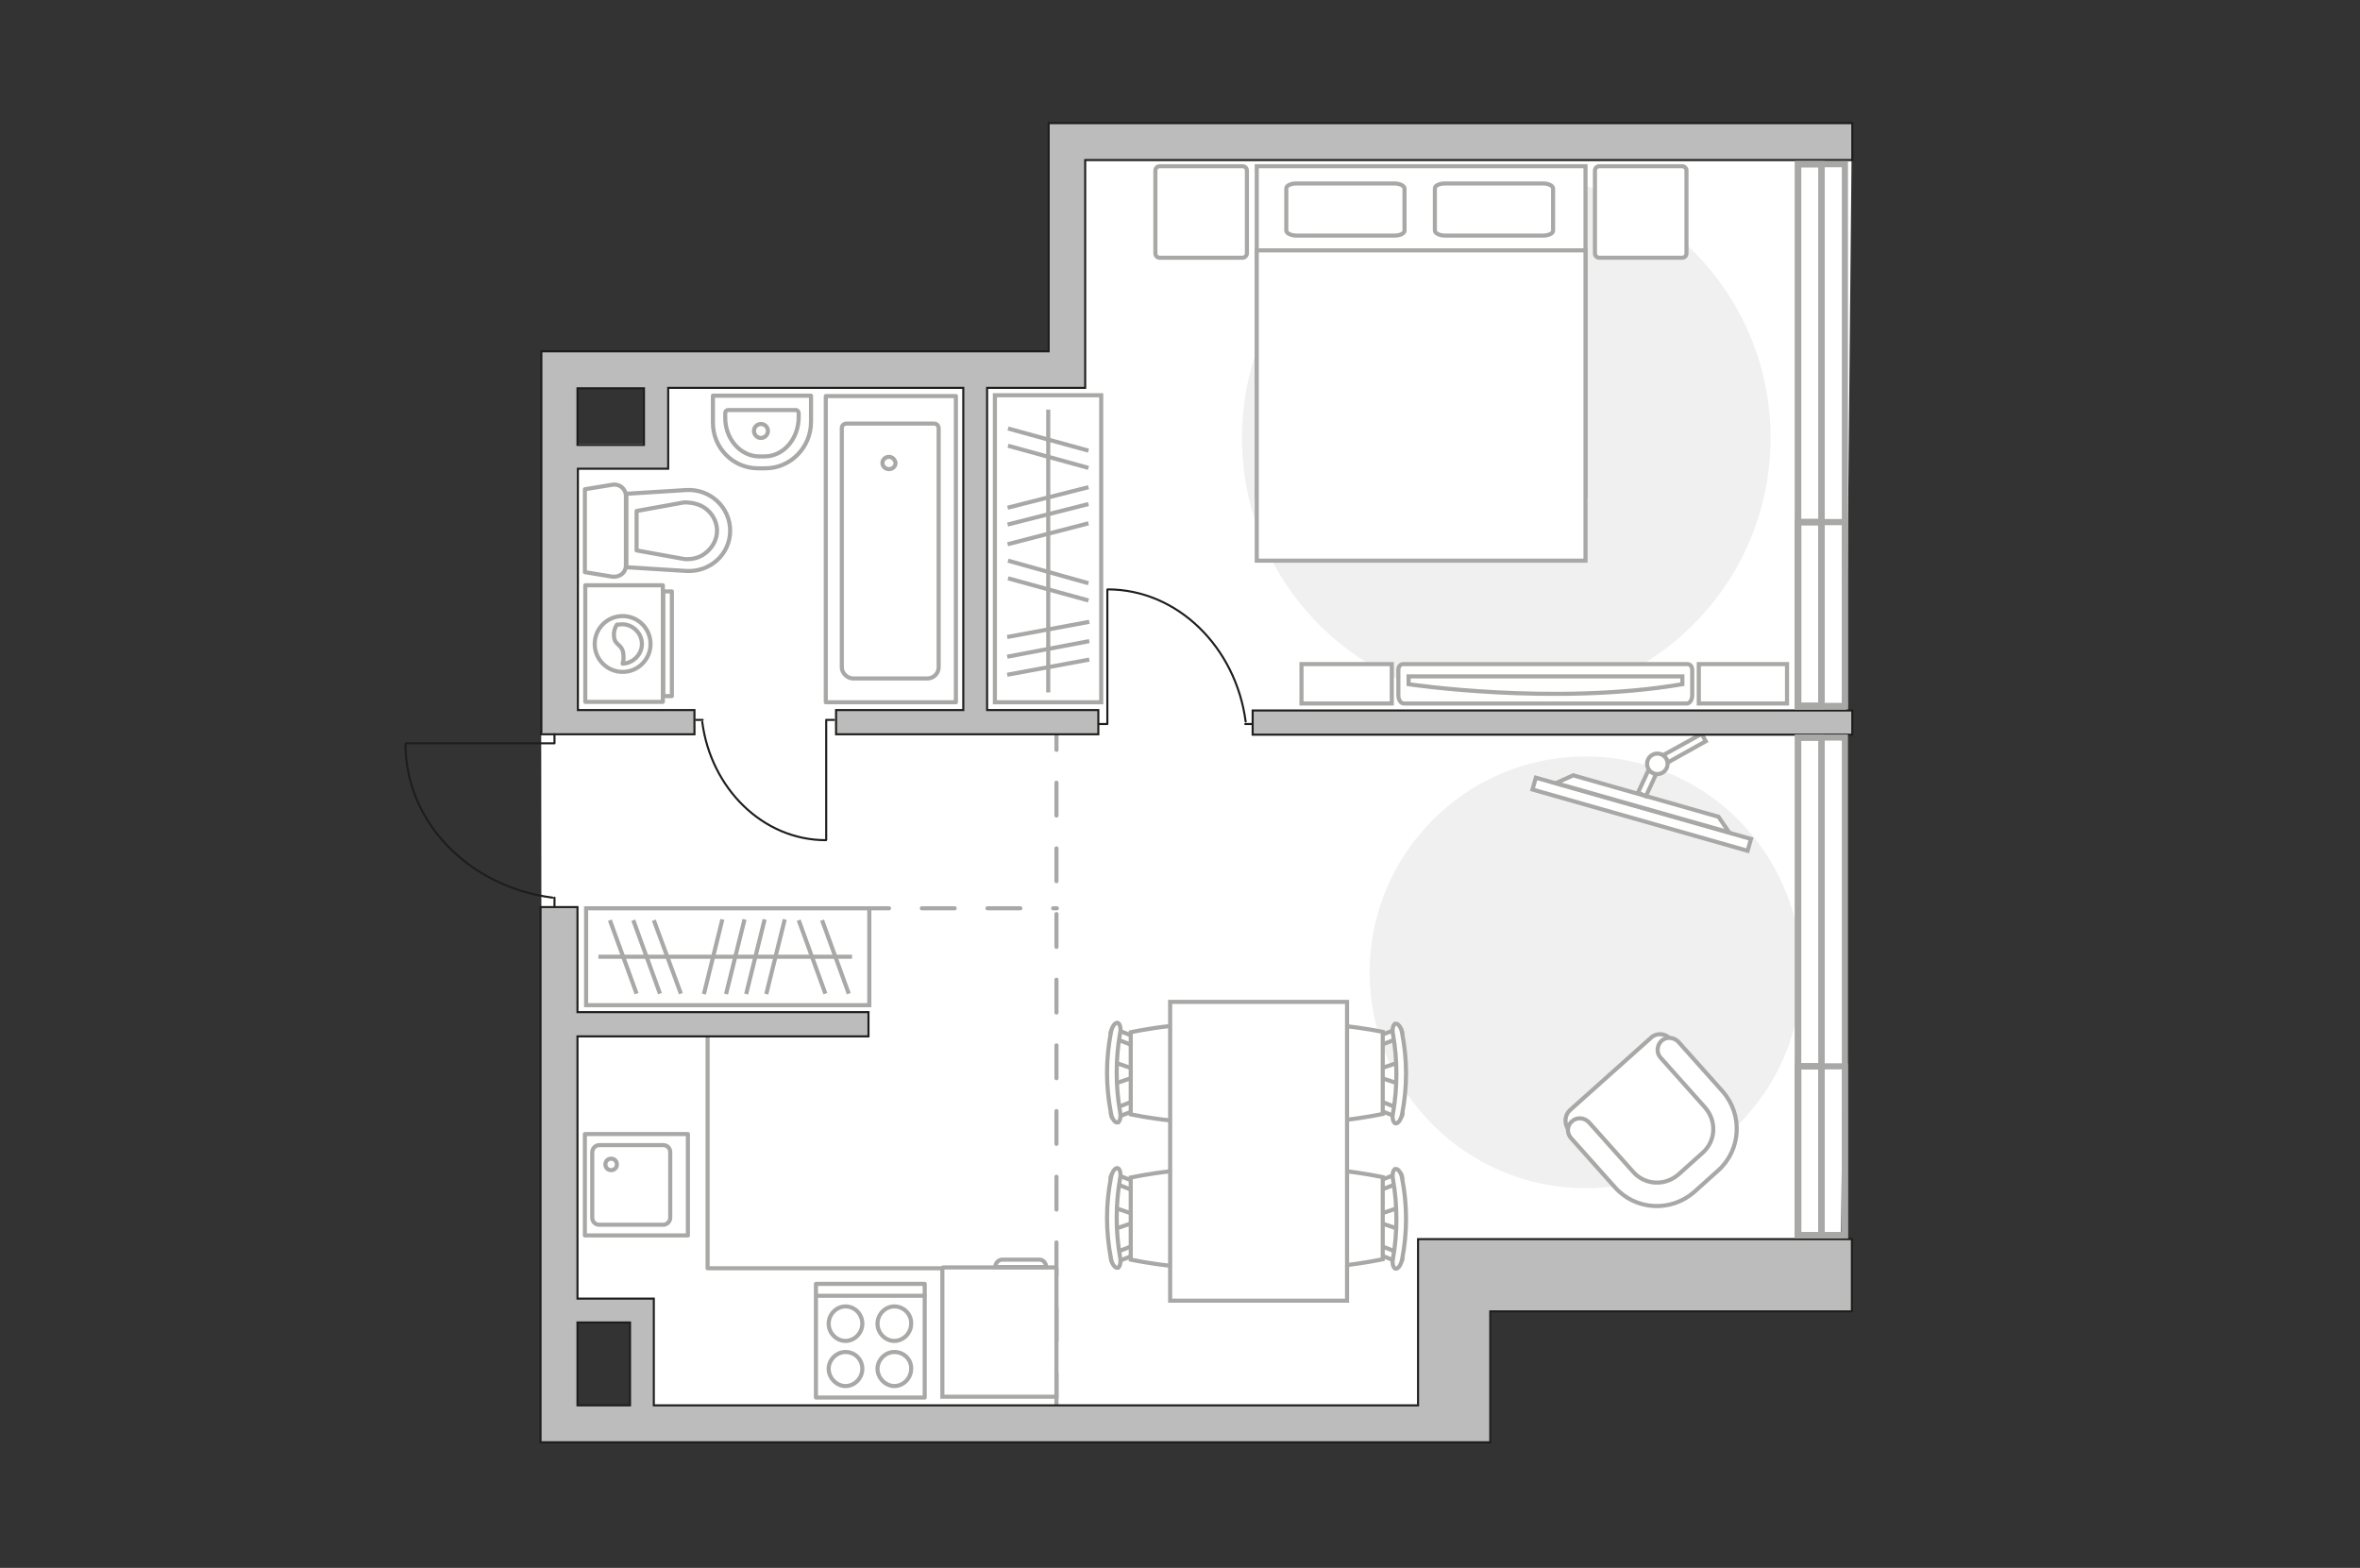 <?xml version="1.0" encoding="UTF-8"?>
<svg id="_Слой_1" data-name="Слой_1" xmlns="http://www.w3.org/2000/svg" version="1.1" viewBox="0 0 575 382">
  <rect x="0" y="0" width="575" height="382" fill="#333333" stroke="none"/>
  <!-- Generator: Adobe Illustrator 29.5.0, SVG Export Plug-In . SVG Version: 2.1.0 Build 137)  -->
  <defs>
    <style>
      .st0, .st1, .st2, .st3, .st4, .st5 {
        stroke: #a8a8a7;
      }

      .st0, .st2, .st3, .st4, .st6, .st7 {
        fill: none;
      }

      .st0, .st2, .st4, .st6, .st7 {
        stroke-linecap: round;
      }

      .st0, .st2, .st6, .st7 {
        stroke-linejoin: round;
      }

      .st8 {
        fill: #bdbcbc;
      }

      .st8, .st1, .st3, .st4 {
        stroke-miterlimit: 10;
      }

      .st8, .st7 {
        stroke: #1d1d1b;
        stroke-width: .5px;
      }

      .st1, .st9, .st5 {
        fill: #fff;
      }

      .st2 {
        stroke-dasharray: 8;
      }

      .st10 {
        fill: #f0f0f0;
      }

      .st4 {
        stroke-width: 1.5px;
      }

      .st6 {
        stroke: #8c8c8c;
      }

      .st5 {
        stroke-miterlimit: 10;
        stroke-width: 1px;
      }
    </style>
  </defs>
  <g id="bg">
    <polygon class="st9" points="255.4 30.1 255.4 86.7 231.4 86.7 156.9 86.7 156.9 108.1 131.8 108.1 132 321.5 134.8 321.4 134.8 322.2 153.5 321.2 153.5 351.3 363.2 351.3 363.2 319.5 448.4 319.5 451.2 30.1 255.4 30.1"/>
  </g>
  <g id="furniture">
    <g>
      <g>
        <path class="st0" d="M142.6,142.7v28.3h18.9v-28.4h-18.9Z"/>
        <rect class="st0" x="161.6" y="144.1" width="2.1" height="25.5"/>
      </g>
      <g>
        <circle class="st0" cx="151.7" cy="156.9" r="6.8"/>
        <path class="st0" d="M150.3,152.2c.5,0,.8-.1,1.3-.1,2.6,0,4.8,2.2,4.8,4.8s-2.2,4.7-4.7,4.8c.1-.5.3-1,.2-2-.1-2.9-2.2-2.3-2.3-4.7-.1-1.1.2-2.1.7-2.8Z"/>
      </g>
    </g>
    <path id="Vector_51" class="st10" d="M431.4,106.7c0-35.5-28.8-64.4-64.4-64.4s-64.4,28.8-64.4,64.4,28.8,64.4,64.4,64.4,64.4-29,64.4-64.4Z"/>
    <g>
      <g>
        <path id="Vector_98" class="st1" d="M306.2,120.8h80.1V40.5h-80.1v80.3Z"/>
        <path id="Vector_99" class="st1" d="M386.3,136.6h-80.1V61h80.1v75.6Z"/>
        <path id="Vector_100" class="st1" d="M339.7,44.7h-23.8c-1.4,0-2.5.5-2.5,1.2v10.3c0,.6,1.1,1.2,2.5,1.2h23.8c1.4,0,2.5-.5,2.5-1.2v-10.3c-.1-.7-1.2-1.2-2.5-1.2Z"/>
        <path id="Vector_101" class="st1" d="M375.9,44.7h-23.8c-1.4,0-2.5.5-2.5,1.2v10.3c0,.6,1.1,1.2,2.5,1.2h23.8c1.4,0,2.5-.5,2.5-1.2v-10.3c-.1-.7-1.1-1.2-2.5-1.2Z"/>
      </g>
      <path id="Vector_5" class="st1" d="M410.9,61.7v-20.1c0-.6-.4-1.1-1.1-1.1h-20.1c-.6,0-1.1.4-1.1,1.1v20.1c0,.6.4,1.1,1.1,1.1h20.1c.7,0,1.1-.5,1.1-1.1Z"/>
      <path id="Vector_51" data-name="Vector_5" class="st1" d="M303.8,61.7v-20.1c0-.6-.4-1.1-1.1-1.1h-20.1c-.6,0-1.1.4-1.1,1.1v20.1c0,.6.4,1.1,1.1,1.1h20.1c.6,0,1.1-.5,1.1-1.1Z"/>
    </g>
    <path id="Vector_148" class="st0" d="M257.1,309h-84.7v-57.1"/>
    <g>
      <path id="Vector_8" class="st1" d="M257.4,309v31.3h-27.8v-31.3c0-.1.1-.2.2-.2h27.3c.2,0,.3.1.3.2Z"/>
      <path id="Vector_9" class="st1" d="M244.2,306.9h9.1c.8,0,1.6.8,1.6,1.8h-12.4c0-1,.8-1.8,1.7-1.8Z"/>
    </g>
    <g>
      <polyline class="st7" points="203.2 175.4 201.3 175.4 201.3 204.6"/>
      <line class="st7" x1="171.2" y1="175.4" x2="169.6" y2="175.4"/>
      <path class="st7" d="M201.2,204.7c-15.3,0-28-12.6-30.1-28.8"/>
    </g>
    <g>
      <g>
        <path id="Vector_90" class="st1" d="M342,171.4c-.7,0-1.3-.9-1.3-2v-6.1c0-1.1.6-1.5,1.3-1.5h69c.7,0,1.3.4,1.3,1.5v6.1c0,1.1-.6,2-1.3,2h-69Z"/>
        <path id="Vector_91" class="st1" d="M409.9,164.8h-66.7v1.9s35.4,5.3,66.7,0v-1.9Z"/>
      </g>
      <path id="Vector_93" class="st1" d="M339.1,161.8h-22v9.6h22v-9.6Z"/>
      <path id="Vector_931" data-name="Vector_93" class="st1" d="M435.4,161.8h-21.5v9.6h21.5v-9.6Z"/>
    </g>
    <g>
      <polyline class="st7" points="267.7 176.4 269.8 176.4 269.8 143.7"/>
      <line class="st7" x1="303.4" y1="176.4" x2="305.2" y2="176.4"/>
      <path class="st7" d="M269.9,143.6c17,0,31.2,14.1,33.6,32.2"/>
    </g>
    <g>
      <rect class="st1" x="242.4" y="96.3" width="25.9" height="74.8"/>
      <line class="st3" x1="265.4" y1="151.5" x2="245.4" y2="155.2"/>
      <line class="st3" x1="265.4" y1="156.2" x2="245.4" y2="160"/>
      <line class="st3" x1="265.4" y1="160.7" x2="245.4" y2="164.4"/>
      <line class="st3" x1="265.2" y1="142.1" x2="245.6" y2="136.6"/>
      <line class="st3" x1="265.2" y1="146.3" x2="245.6" y2="140.9"/>
      <line class="st3" x1="265.2" y1="109.8" x2="245.6" y2="104.4"/>
      <line class="st3" x1="265.2" y1="114" x2="245.6" y2="108.6"/>
      <line class="st3" x1="265.2" y1="118.7" x2="245.5" y2="123.7"/>
      <line class="st3" x1="265.2" y1="127.5" x2="245.5" y2="132.6"/>
      <line class="st3" x1="265.2" y1="122.8" x2="245.5" y2="127.8"/>
      <line class="st3" x1="255.4" y1="99.8" x2="255.4" y2="168.7"/>
    </g>
    <path id="Vector_511" data-name="Vector_51" class="st10" d="M386.3,184.3c29.1,0,52.6,23.6,52.6,52.6s-23.6,52.6-52.6,52.6-52.6-23.6-52.6-52.6,23.6-52.6,52.6-52.6Z"/>
    <g>
      <g id="Group_2">
        <g id="Group_3">
          <path id="Vector_10" class="st1" d="M340.9,264.1l-5.6-1.9v-1.5l5.6-1.9v5.3Z"/>
        </g>
        <g id="Group_4">
          <path id="Vector_11" class="st1" d="M335.6,269.2c.1-.6.5-.9,1-.8l4.6,1.8c.4,0,.6.6.5,1.3-.1.6-.5.9-1,.8l-4.6-1.8c-.4,0-.6-.5-.6-1s0-.3.1-.3Z"/>
        </g>
        <g id="Group_5">
          <path id="Vector_12" class="st1" d="M336,252.4l4.6-1.8c.5-.3.9.1,1,.8.1.6,0,1.3-.5,1.4l-4.6,1.8c-.5.3-.9-.1-1-.8v-.3c0-.4.2-.9.5-1.1Z"/>
        </g>
        <path id="Vector_13" class="st1" d="M336.9,251.4v20s-19.3,4.2-23.5,0-3.6-16.5,0-20c4.2-4,23.5,0,23.5,0Z"/>
        <path id="Vector_14" class="st1" d="M340,249.4c.6-.1,1.4.9,1.6,2.2,1.3,6.6,1.3,13.3,0,19.9-.3,1.4-1,2.3-1.6,2.2-.5-.1-.9-1.3-.6-2.5,1.1-6.3,1.1-12.9,0-19.2-.3-1.3.1-2.5.6-2.6Z"/>
      </g>
      <g id="Group_21" data-name="Group_2">
        <g id="Group_31" data-name="Group_3">
          <path id="Vector_101" data-name="Vector_10" class="st1" d="M340.9,299.5l-5.6-1.9v-1.5l5.6-1.9v5.3Z"/>
        </g>
        <g id="Group_41" data-name="Group_4">
          <path id="Vector_111" data-name="Vector_11" class="st1" d="M335.6,304.4c.1-.6.5-.9,1-.8l4.6,1.8c.4,0,.6.6.5,1.3-.1.6-.5.9-1,.8l-4.6-1.8c-.4,0-.6-.5-.6-1s0,0,.1-.3Z"/>
        </g>
        <g id="Group_51" data-name="Group_5">
          <path id="Vector_121" data-name="Vector_12" class="st1" d="M336,287.7l4.6-1.8c.5-.3.9.1,1,.8.1.6,0,1.3-.5,1.4l-4.6,1.8c-.5.3-.9-.1-1-.8v-.3c0-.5.2-.8.5-1.1Z"/>
        </g>
        <path id="Vector_131" data-name="Vector_13" class="st1" d="M336.9,286.8v20s-19.3,4.2-23.5,0-3.6-16.5,0-20c4.2-4.2,23.5,0,23.5,0Z"/>
        <path id="Vector_141" data-name="Vector_14" class="st1" d="M340,284.8c.6-.1,1.4.9,1.6,2.2,1.3,6.6,1.3,13.3,0,19.9-.3,1.4-1,2.3-1.6,2.2-.5-.1-.9-1.3-.6-2.5,1.1-6.3,1.1-12.9,0-19.2-.3-1.4.1-2.5.6-2.6Z"/>
      </g>
      <g id="Group_22" data-name="Group_2">
        <g id="Group_32" data-name="Group_3">
          <path id="Vector_102" data-name="Vector_10" class="st1" d="M271.4,294.2l5.6,1.9v1.5l-5.6,1.9v-5.3Z"/>
        </g>
        <g id="Group_42" data-name="Group_4">
          <path id="Vector_112" data-name="Vector_11" class="st1" d="M276.7,289.1c-.1.6-.5.9-1,.8l-4.6-1.8c-.4,0-.6-.6-.5-1.3.1-.6.5-.9,1-.8l4.6,1.8c.4,0,.6.5.6,1,0,.2,0,.3-.1.3Z"/>
        </g>
        <g id="Group_52" data-name="Group_5">
          <path id="Vector_122" data-name="Vector_12" class="st1" d="M276.3,305.8l-4.6,1.8c-.5.3-.9-.1-1-.8-.1-.6,0-1.3.5-1.4l4.6-1.8c.5-.3.9.1,1,.8v.3c0,.5-.3,1-.5,1.1Z"/>
        </g>
        <path id="Vector_132" data-name="Vector_13" class="st1" d="M275.5,306.9v-20s19.3-4.2,23.5,0,3.6,16.5,0,20c-4.3,4.1-23.5,0-23.5,0Z"/>
        <path id="Vector_142" data-name="Vector_14" class="st1" d="M272.3,308.9c-.6.1-1.4-.9-1.6-2.2-1.3-6.6-1.3-13.3,0-19.9.3-1.4,1-2.3,1.6-2.2.5.1.9,1.3.6,2.5-1.1,6.3-1.1,12.9,0,19.2.3,1.3-.1,2.5-.6,2.6Z"/>
      </g>
      <g id="Group_23" data-name="Group_2">
        <g id="Group_33" data-name="Group_3">
          <path id="Vector_103" data-name="Vector_10" class="st1" d="M271.4,258.8l5.6,1.9v1.5l-5.6,1.9v-5.3Z"/>
        </g>
        <g id="Group_43" data-name="Group_4">
          <path id="Vector_113" data-name="Vector_11" class="st1" d="M276.7,253.8c-.1.6-.5.9-1,.8l-4.6-1.8c-.4,0-.6-.6-.5-1.3.1-.6.5-.9,1-.8l4.6,1.8c.4,0,.6.5.6,1q0,.2-.1.3Z"/>
        </g>
        <g id="Group_53" data-name="Group_5">
          <path id="Vector_123" data-name="Vector_12" class="st1" d="M276.3,270.6l-4.6,1.8c-.5.3-.9-.1-1-.8-.1-.6,0-1.3.5-1.4l4.6-1.8c.5-.3.9.1,1,.8v.3c0,.4-.3.8-.5,1.1Z"/>
        </g>
        <path id="Vector_133" data-name="Vector_13" class="st1" d="M275.5,271.5v-20s19.3-4.2,23.5,0c3.6,3.6,3.6,16.5,0,20-4.3,4.1-23.5,0-23.5,0Z"/>
        <path id="Vector_143" data-name="Vector_14" class="st1" d="M272.3,273.5c-.6.1-1.4-.9-1.6-2.2-1.3-6.6-1.3-13.3,0-19.9.3-1.4,1-2.3,1.6-2.2.5.1.9,1.3.6,2.5-1.1,6.3-1.1,12.9,0,19.2.3,1.3-.1,2.5-.6,2.6Z"/>
      </g>
      <path id="Vector_35" class="st1" d="M328.2,316.9h-43.1v-72.8h43.1v72.7h0Z"/>
    </g>
    <g>
      <rect class="st5" x="398.3" y="170.9" width="3" height="54.5" transform="translate(99.9 528.6) rotate(-74.1)"/>
      <polygon class="st1" points="383.3 188.9 418.7 199 421.3 202.8 379.1 190.8 383.3 188.9"/>
      <g>
        <path class="st1" d="M406,184.9c-.2-.4-.5-.6-.8-.9l9.4-5.2,1,1.8-9.3,5.2c-.1-.4-.1-.7-.3-.9Z"/>
        <path class="st1" d="M401.7,187.5c.4.6,1.1,1,1.8,1.1l-2.5,5.4-1.9-.9,2.6-5.6Z"/>
      </g>
      <circle class="st1" cx="403.8" cy="186.1" r="2.5"/>
    </g>
    <g>
      <path id="Vector_37" class="st1" d="M382.5,270.5l19.8-17.7c1.3-1.2,3.4-1.1,4.6.3l12.3,13.7c4.5,5,4,12.7-1,17.2l-6.6,5.9c-5,4.5-12.7,4-17.2-1l-12.3-13.7c-1-1.5-.9-3.5.4-4.7Z"/>
      <path id="Vector_38" class="st1" d="M383,273.2c1.2-1.1,3-.9,4.1.2l10.8,12.1c2.9,3.3,7.8,3.5,11.1.6l5.8-5.2c3.3-2.9,3.5-7.8.6-11.1l-10.8-12.1c-1.1-1.2-.9-3,.2-4.1,1.2-1.1,3-.9,4.1.2l10.8,12.1c5,5.7,4.5,14.3-1.1,19.3l-5.8,5.2c-5.7,5-14.3,4.5-19.3-1.1l-10.8-12.1c-1-1.2-.9-3,.3-4Z"/>
    </g>
  </g>
  <g id="plan">
    <line class="st2" x1="257.4" y1="342.7" x2="257.4" y2="179"/>
    <line class="st2" x1="144.6" y1="221.3" x2="257.5" y2="221.3"/>
    <g>
      <rect class="st0" x="201.2" y="96.5" width="31.7" height="74.6"/>
      <path class="st0" d="M216.6,111.3c-.9,0-1.6.7-1.6,1.5s.7,1.5,1.6,1.5,1.6-.7,1.6-1.5c-.1-.8-.8-1.5-1.6-1.5Z"/>
      <path class="st0" d="M205.1,162.6v-58.3c0-.7.6-1.1,1.1-1.1h21.4c.7,0,1.1.6,1.1,1.1v58.3c0,1.4-1.2,2.7-2.7,2.7h-18.3c-1.3-.1-2.6-1.3-2.6-2.7Z"/>
    </g>
    <g>
      <path id="Vector_134" class="st0" d="M184.7,114.1h1.8c6.1,0,11.1-5.1,11.1-11.3v-6.4h-23.9v6.4c-.1,6.3,4.9,11.3,11,11.3Z"/>
      <path id="Vector_133" class="st0" d="M185,111.2h1.3c4.6,0,8.3-4.3,8.3-9.6v-.9c0-.4-.3-.8-.7-.8h-16.5c-.4,0-.7.3-.7.8v.9c-.1,5.3,3.7,9.6,8.3,9.6Z"/>
      <circle class="st0" cx="185.4" cy="105" r="1.7"/>
    </g>
    <g>
      <path id="wc" class="st0" d="M166.6,136.2"/>
      <g id="Group_26">
        <path id="Vector_130" class="st0" d="M152.5,137.8v-17c0-1.7-1.6-3-3.3-2.7l-6.7,1.1v20.2l6.7,1.1c1.8.2,3.3-1,3.3-2.7Z"/>
        <path id="Vector_131" class="st0" d="M177.9,129.3c0-5.7-4.9-10.3-10.8-9.9l-14.5.9v17.9l14.5.9c5.9.4,10.8-4.1,10.8-9.8Z"/>
        <path id="Vector_132" class="st0" d="M155.1,124.5l11.6-2.1c2.1,0,4.1.5,5.6,1.8s2.4,3.2,2.4,5.1-.9,3.8-2.4,5.1c-1.5,1.4-3.5,2-5.6,1.8l-11.6-2.1v-9.6Z"/>
      </g>
    </g>
    <g>
      <g id="Group_27">
        <path id="Vector_140" class="st0" d="M167.6,276.3v24.7h-25.1v-24.7h25.1Z"/>
      </g>
      <path id="Vector_141" class="st0" d="M144.3,296.7v-16c0-.9.8-1.7,1.7-1.7h15.6c1,0,1.7.8,1.7,1.7v16c0,.9-.8,1.7-1.7,1.7h-15.6c-.9,0-1.7-.7-1.7-1.7Z"/>
      <path id="Vector_139" class="st0" d="M150.3,283.7c0-.8-.6-1.4-1.4-1.4s-1.4.6-1.4,1.4.6,1.4,1.4,1.4,1.4-.6,1.4-1.4Z"/>
    </g>
    <g>
      <path id="Vector_142" class="st0" d="M198.8,340.5h26.5v-27.7h-26.5v27.7Z"/>
      <g id="Group_28">
        <g id="Group_29">
          <path id="Vector_143" class="st0" d="M217.9,329.4c-2.2,0-4.1,1.9-4.1,4.1s1.9,4.2,4.1,4.2,4.1-1.9,4.1-4.2c.1-2.3-1.8-4.1-4.1-4.1Z"/>
          <path id="Vector_144" class="st0" d="M217.9,318.3c-2.2,0-4.1,1.9-4.1,4.2s1.9,4.2,4.1,4.2,4.1-1.9,4.1-4.2c.1-2.3-1.8-4.2-4.1-4.2Z"/>
        </g>
        <g id="Group_30">
          <path id="Vector_145" class="st0" d="M206,329.4c-2.2,0-4.1,1.9-4.1,4.1s1.9,4.2,4.1,4.2,4.1-1.9,4.1-4.2-1.8-4.1-4.1-4.1Z"/>
          <path id="Vector_146" class="st0" d="M206,318.3c-2.2,0-4.1,1.9-4.1,4.2s1.9,4.2,4.1,4.2,4.1-1.9,4.1-4.2-1.8-4.2-4.1-4.2Z"/>
        </g>
      </g>
      <path id="Vector_147" class="st0" d="M225.3,315.7h-26.2"/>
    </g>
    <g>
      <rect class="st1" x="142.8" y="221.3" width="69" height="23.6"/>
      <line class="st3" x1="181.4" y1="224" x2="176.9" y2="242.2"/>
      <line class="st3" x1="176" y1="224" x2="171.5" y2="242.2"/>
      <line class="st3" x1="191.2" y1="224" x2="186.7" y2="242.2"/>
      <line class="st3" x1="186.3" y1="224" x2="181.8" y2="242.2"/>
      <line class="st3" x1="194.6" y1="224.2" x2="201.1" y2="242.1"/>
      <line class="st3" x1="200.3" y1="224.2" x2="206.8" y2="242.1"/>
      <line class="st3" x1="159.3" y1="224.2" x2="165.9" y2="242.1"/>
      <line class="st3" x1="148.6" y1="224.2" x2="155.1" y2="242.1"/>
      <line class="st3" x1="154.3" y1="224.2" x2="160.8" y2="242.1"/>
      <line class="st3" x1="207.6" y1="233.1" x2="145.8" y2="233.1"/>
    </g>
    <g>
      <path class="st8" d="M363.2,319.5h88v-17.6h-105.7v17.6h0v22.9h-186.2v-21.1h0v-4.9h-18.6v-63.9h70.9v-5.9h-70.9v-25.6h-9v130.4h231.4v-31.9ZM153.5,322.2v20.2h-12.8v-20.2h12.8Z"/>
      <path class="st8" d="M131.8,178.3v.6h37.4v-5.9h-28.4v-58.8h22v-2.6h0v-17.1h71.9v78.5h-31v5.9h63.9v-5.9h-27.1v-78.5h23.9v-55.5h186.9v-9h-195.8v55.6h-123.6v87.4h0v5.3h0ZM156.9,94.6v13.8h-16.2v-13.8h16.2Z"/>
      <rect class="st8" x="305.2" y="173.1" width="146.1" height="5.9"/>
    </g>
    <g>
      <polyline class="st7" points="135.1 178.9 135.1 181.1 98.9 181.1"/>
      <line class="st7" x1="135.1" y1="218.7" x2="135.1" y2="220.7"/>
      <path class="st7" d="M98.8,181.3c0,19.1,15.6,34.8,35.8,37.4"/>
    </g>
  </g>
  <g id="windows">
    <g>
      <g>
        <rect class="st4" x="438.1" y="127.2" width="5.7" height="44.9"/>
        <g>
          <rect class="st4" x="438.1" y="127.2" width="5.7" height="44.9"/>
          <rect class="st4" x="438.1" y="127.2" width="11.4" height="44.9"/>
        </g>
      </g>
      <g>
        <rect class="st4" x="438.1" y="40" width="5.7" height="132"/>
        <g>
          <rect class="st4" x="438.1" y="40" width="5.7" height="132"/>
          <rect class="st4" x="438.1" y="40" width="11.4" height="132"/>
        </g>
      </g>
    </g>
    <g>
      <g>
        <rect class="st4" x="438.1" y="259.8" width="5.7" height="41.2"/>
        <g>
          <rect class="st4" x="438.1" y="259.8" width="5.7" height="41.2"/>
          <rect class="st4" x="438.1" y="259.8" width="11.4" height="41.2"/>
        </g>
      </g>
      <g>
        <rect class="st4" x="438.1" y="179.7" width="5.7" height="121.2"/>
        <g>
          <rect class="st4" x="438.1" y="179.7" width="5.7" height="121.2"/>
          <rect class="st4" x="438.1" y="179.7" width="11.4" height="121.2"/>
        </g>
      </g>
    </g>
  </g>
  <g id="points">
    <path id="r1" class="st6" d="M346.2,98.8"/>
    <path id="k1" class="st6" d="M217.9,276.3"/>
    <path id="s1" class="st6" d="M185.1,153.3"/>
    <path id="h1" class="st6" d="M225.4,200"/>
    <path id="g1" class="st6" d="M168.6,227.2"/>
    <path id="d1" class="st6" d="M371.4,227.2"/>
  </g>
</svg>